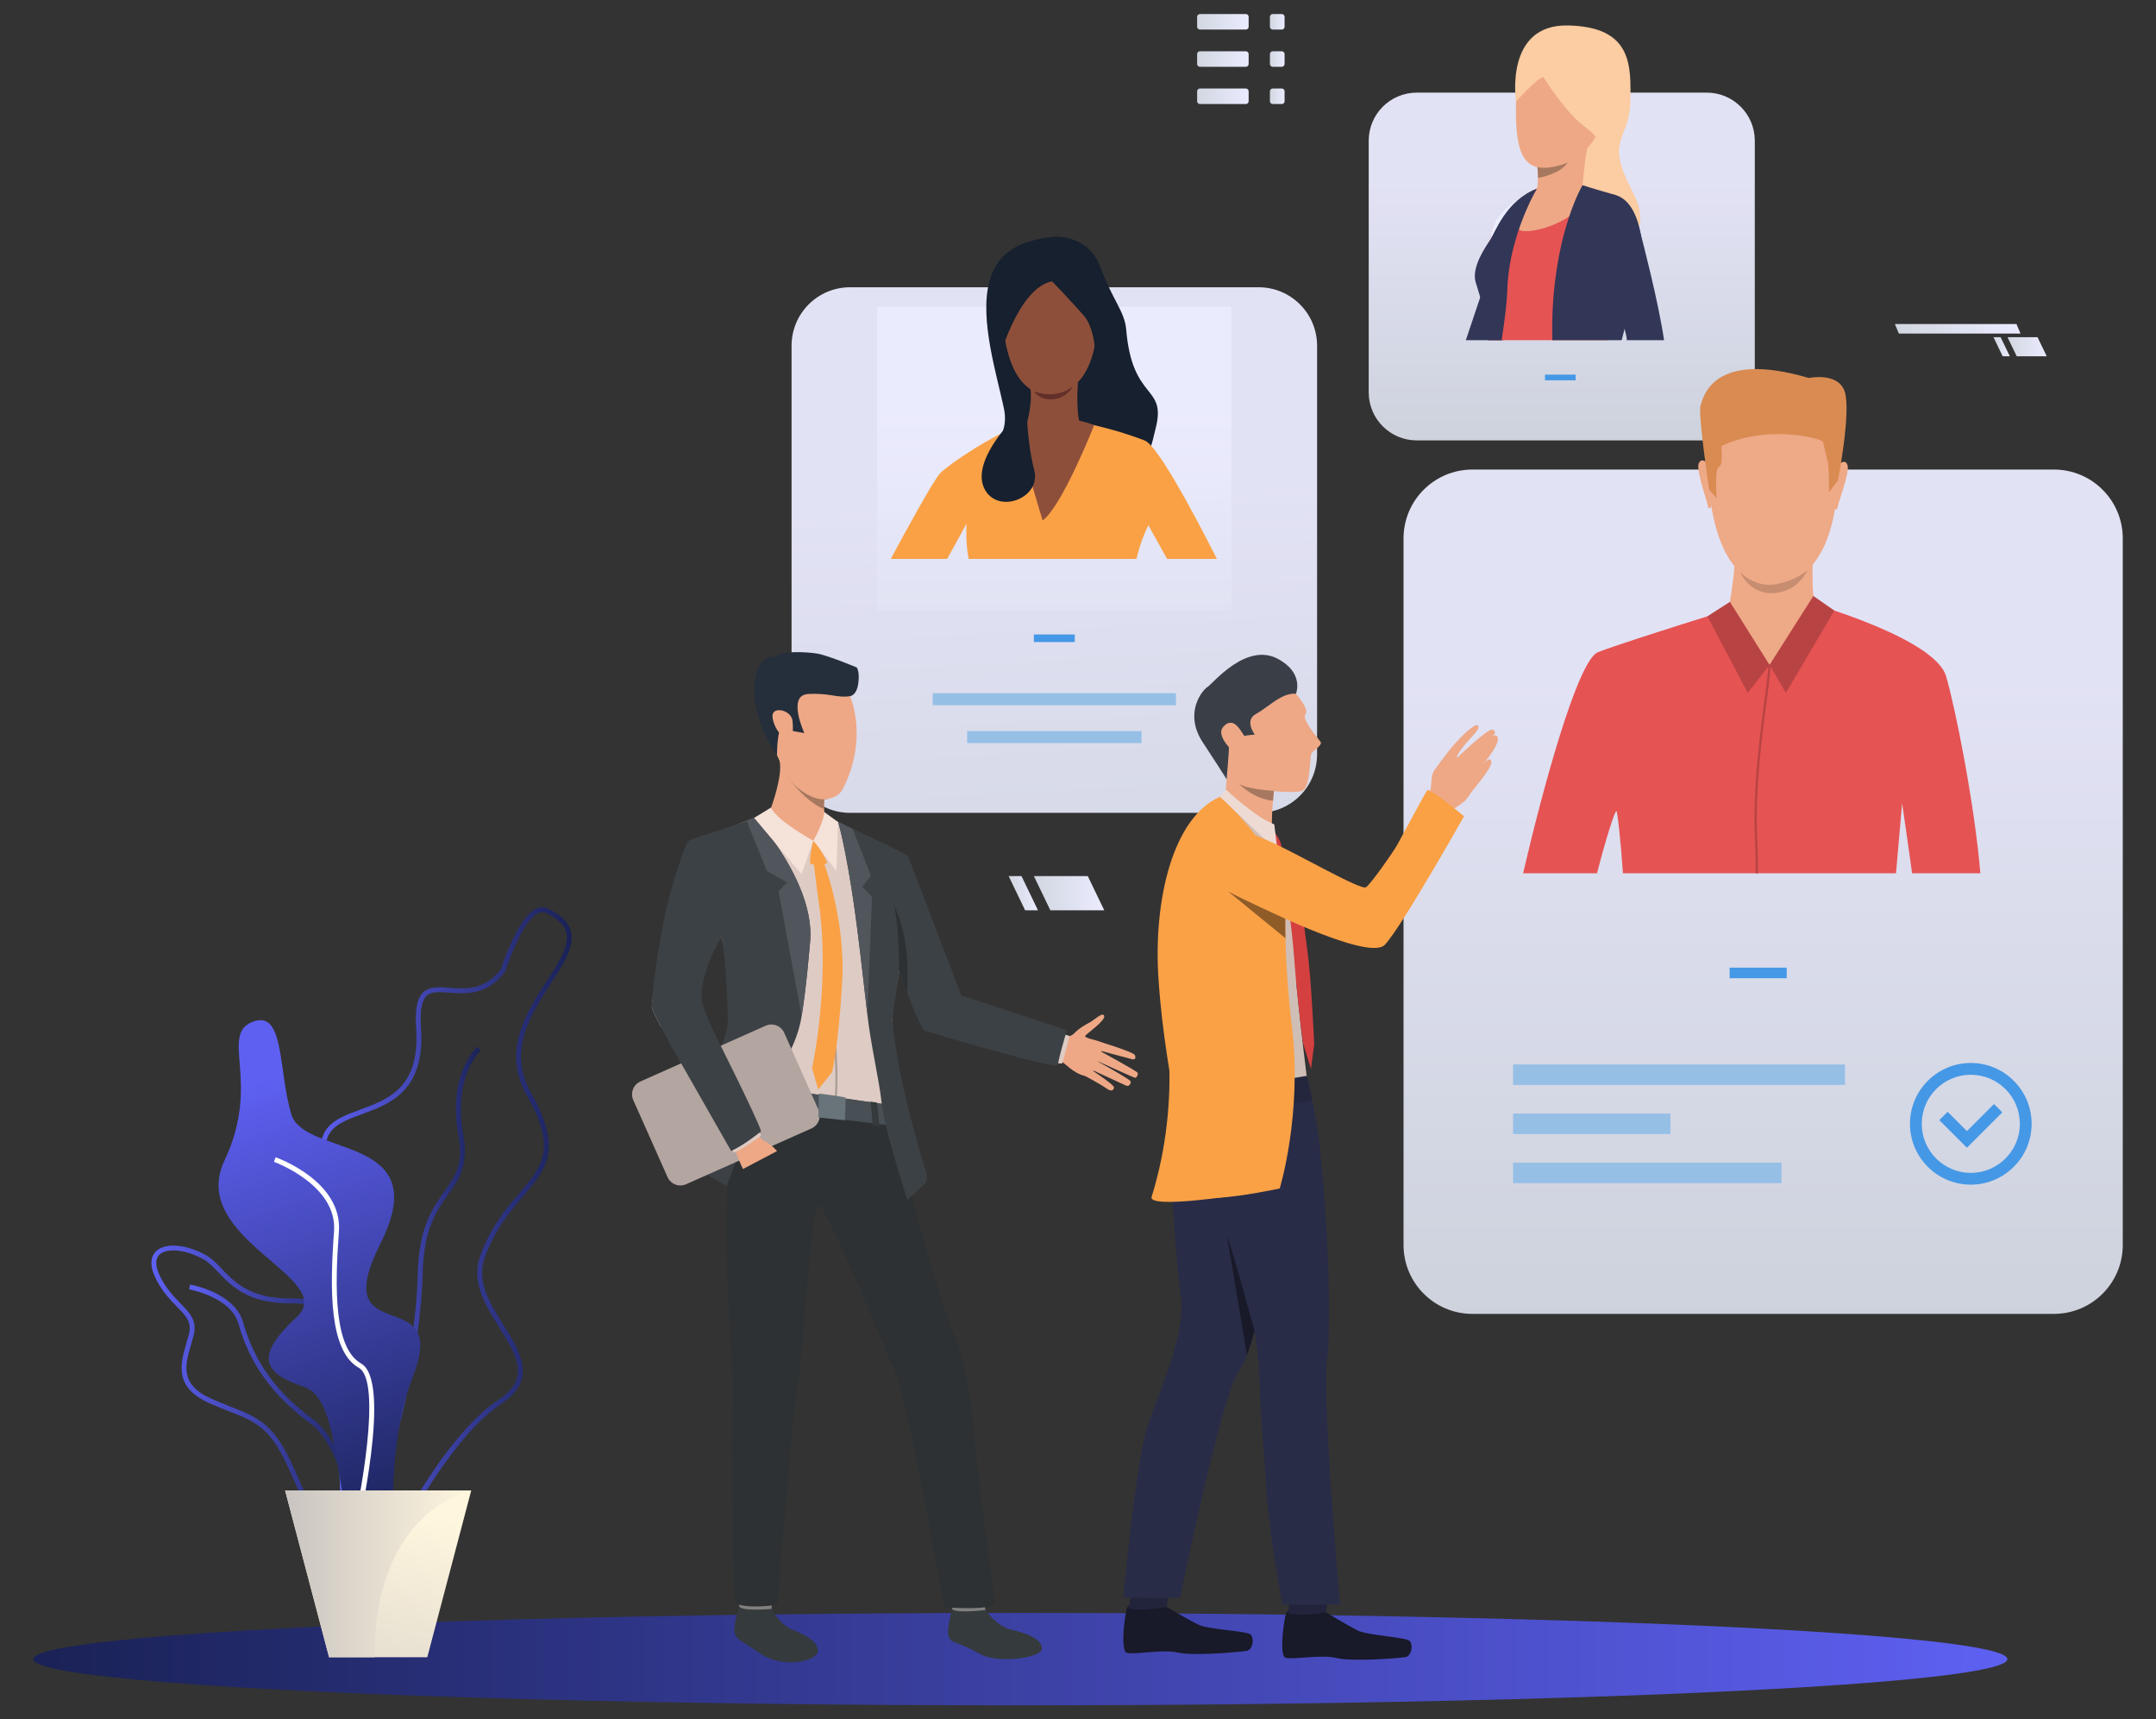 <?xml version="1.0" encoding="utf-8"?>
<!-- Generator: Adobe Illustrator 16.0.2, SVG Export Plug-In . SVG Version: 6.00 Build 0)  -->
<!DOCTYPE svg PUBLIC "-//W3C//DTD SVG 1.1//EN" "http://www.w3.org/Graphics/SVG/1.1/DTD/svg11.dtd">
<svg version="1.1" id="Слой_1" xmlns="http://www.w3.org/2000/svg" xmlns:xlink="http://www.w3.org/1999/xlink" x="0px" y="0px"
	 width="2508.25px" height="2000px" viewBox="0 0 2508.25 2000" enable-background="new 0 0 2508.25 2000" xml:space="preserve">
<rect x="0" y="0" width="2508.25" height="2000" fill="#333333" stroke="none"/>
<g>
	
		<linearGradient id="SVGID_1_" gradientUnits="userSpaceOnUse" x1="1261.849" y1="544.748" x2="1214.107" y2="1410.079" gradientTransform="matrix(1 0 0 -1 8.4 1976.04)">
		<stop  offset="0" style="stop-color:#D1D7E0"/>
		<stop  offset="1" style="stop-color:#EBEBFF"/>
	</linearGradient>
	<path opacity="0.95" fill="url(#SVGID_1_)" enable-background="new    " d="M1464.269,945.529H988.897
		c-37.557,0-68.003-30.446-68.003-68.002V402.155c0-37.556,30.446-68.002,68.003-68.002h475.371
		c37.557,0,68.004,30.447,68.004,68.002v475.372C1532.272,915.083,1501.824,945.529,1464.269,945.529z"/>
	<rect x="1085.055" y="806.34" fill="#96BFE6" width="283.056" height="13.982"/>
	<rect x="1125.146" y="850.399" fill="#96BFE6" width="202.873" height="13.983"/>
	
		<linearGradient id="SVGID_2_" gradientUnits="userSpaceOnUse" x1="2042.819" y1="303.505" x2="2042.819" y2="1194.375" gradientTransform="matrix(1 0 0 -1 8.4 1976.04)">
		<stop  offset="0" style="stop-color:#D1D7E0"/>
		<stop  offset="1" style="stop-color:#EBEBFF"/>
	</linearGradient>
	<path opacity="0.95" fill="url(#SVGID_2_)" enable-background="new    " d="M2389.476,1528.336h-676.517
		c-44.245,0-80.11-35.867-80.11-80.11V626.304c0-44.244,35.865-80.109,80.11-80.109h676.517c44.244,0,80.111,35.865,80.111,80.109
		v821.922C2469.586,1492.469,2433.72,1528.336,2389.476,1528.336z"/>
	<rect x="2012.235" y="1125.595" fill="#4598E6" width="66.363" height="12.292"/>
	<rect x="1760.281" y="1238.221" fill="#96BFE6" width="386.164" height="23.797"/>
	<rect x="1760.281" y="1352.469" fill="#96BFE6" width="312.271" height="23.797"/>
	<rect x="1760.281" y="1295.344" fill="#96BFE6" width="183.066" height="23.797"/>
	<path fill="#4598E6" d="M2292.791,1378.014c-39.022,0-70.771-31.748-70.771-70.771c0-39.023,31.748-70.771,70.771-70.771
		c39.021,0,70.771,31.746,70.771,70.771C2363.562,1346.266,2331.813,1378.014,2292.791,1378.014z M2292.791,1250.171
		c-31.473,0-57.073,25.603-57.073,57.072s25.602,57.073,57.073,57.073c31.47,0,57.072-25.604,57.072-57.073
		C2349.864,1275.772,2324.261,1250.171,2292.791,1250.171z"/>
	<polygon fill="#4598E6" points="2288.278,1335.098 2256.125,1302.943 2265.812,1293.26 2288.278,1315.728 2319.771,1284.232 
		2329.455,1293.916 	"/>
	
		<linearGradient id="SVGID_3_" gradientUnits="userSpaceOnUse" x1="30.264" y1="46.101" x2="2326.948" y2="46.101" gradientTransform="matrix(1 0 0 -1 8.4 1976.04)">
		<stop  offset="0.005" style="stop-color:#1A2257"/>
		<stop  offset="1" style="stop-color:#5E60F2"/>
	</linearGradient>
	<ellipse fill="url(#SVGID_3_)" cx="1187.006" cy="1929.939" rx="1148.342" ry="53.745"/>
	
		<linearGradient id="SVGID_4_" gradientUnits="userSpaceOnUse" x1="1218.183" y1="853.638" x2="1218.183" y2="1505.048" gradientTransform="matrix(1 0 0 -1 8.4 1976.04)">
		<stop  offset="0" style="stop-color:#D1D7E0"/>
		<stop  offset="1" style="stop-color:#EBEBFF"/>
	</linearGradient>
	
		<rect x="1020.537" y="357.012" opacity="0.95" fill="url(#SVGID_4_)" enable-background="new    " width="412.091" height="353.57"/>
	
		<linearGradient id="SVGID_5_" gradientUnits="userSpaceOnUse" x1="-1616.572" y1="480.606" x2="-1468.92" y2="480.606" gradientTransform="matrix(-1 0 0 -1 -1057.281 1976.04)">
		<stop  offset="0.005" style="stop-color:#1A2257"/>
		<stop  offset="1" style="stop-color:#5E60F2"/>
	</linearGradient>
	<path fill="url(#SVGID_5_)" d="M414.903,1773.258c34.31-24.127,74.462-192.273,76.857-292.427
		c1.227-51.304,16.393-72.678,29.771-91.534c12.788-18.023,23.833-33.592,17.399-69.336c-12.295-68.31,20.032-97.798,20.36-98.086
		l-3.741-4.266c-1.44,1.26-35.106,31.672-22.203,103.356c6.012,33.398-3.897,47.365-16.443,65.049
		c-13.164,18.554-29.549,41.645-30.816,94.68c-2.57,107.482-43.622,266.244-74.448,287.923L414.903,1773.258z"/>
	
		<linearGradient id="SVGID_6_" gradientUnits="userSpaceOnUse" x1="-1501.851" y1="358.724" x2="-1233.419" y2="358.724" gradientTransform="matrix(-1 0 0 -1 -1057.281 1976.04)">
		<stop  offset="0.005" style="stop-color:#1A2257"/>
		<stop  offset="1" style="stop-color:#5E60F2"/>
	</linearGradient>
	<path fill="url(#SVGID_6_)" d="M342.988,1724.215c-3.24-7.342-6.589-14.935-10.384-22.942
		c-19.599-41.371-36.961-48.186-65.725-59.474c-7.029-2.76-14.996-5.886-23.74-9.813c-41.204-18.519-33.227-45.808-26.187-69.883
		c0.982-3.367,1.966-6.725,2.815-10.049c3.624-14.16-3.339-21.264-13.877-32.017c-7.833-7.994-17.581-17.938-25.096-33.65
		c-8.226-17.191-4.032-26.409,0.932-31.115c10.454-9.907,34.557-8.081,57.313,4.343c7.069,3.859,12.89,9.952,19.05,16.404
		c14.508,15.188,32.56,34.094,78.222,34.309c26.036,0.123,40.297,3.716,47.684,12.017c8.383,9.417,6.803,23.52,4.613,43.034
		c-0.756,6.75-1.612,14.402-2.133,22.667c-3.106,49.315,26.006,84.895,26.294,85.239c17.394,20.712,38.822,63.682,29.572,90.129
		c-3.876,11.088-12.547,18.064-25.771,20.738c-5.269,1.063-10.081,1.572-14.507,1.572
		C370.128,1785.723,358.439,1759.236,342.988,1724.215z M236.32,1464.592c-20.319-11.093-42.11-13.331-50.688-5.202
		c-6.519,6.176-3.443,16.761,0.283,24.549c7.106,14.86,16.098,24.033,24.028,32.127c11.028,11.254,19.737,20.14,15.321,37.396
		c-0.867,3.384-1.865,6.804-2.868,10.233c-7.01,23.976-13.63,46.621,23.067,63.112c8.619,3.873,16.518,6.975,23.487,9.709
		c29.034,11.396,48.218,18.923,68.779,62.326c3.826,8.077,7.191,15.704,10.445,23.081c17.75,40.229,28.463,64.512,67.268,56.664
		c11.124-2.247,18.37-7.981,21.54-17.048c8.149-23.309-11.352-64.114-28.566-84.614c-1.262-1.51-30.86-37.595-27.606-89.237
		c0.528-8.403,1.394-16.127,2.157-22.941c2.023-18.058,3.485-31.104-3.214-38.631c-6.125-6.882-19.532-10.003-43.471-10.115
		c-48.073-0.225-67.051-20.097-82.3-36.063C247.885,1473.548,242.616,1468.029,236.32,1464.592L236.32,1464.592z"/>
	
		<linearGradient id="SVGID_7_" gradientUnits="userSpaceOnUse" x1="-1478.906" y1="319.69" x2="-1277.429" y2="319.69" gradientTransform="matrix(-1 0 0 -1 -1057.281 1976.04)">
		<stop  offset="0.005" style="stop-color:#1A2257"/>
		<stop  offset="1" style="stop-color:#5E60F2"/>
	</linearGradient>
	<path fill="url(#SVGID_7_)" d="M415.96,1818.479l5.665-0.298c-0.278-5.322-7.428-130.809-57.812-167.534
		c-55.276-40.291-72.704-83.591-81.004-112.654c-9.781-34.247-59.56-43.399-61.674-43.771l-0.987,5.586
		c0.483,0.088,48.402,8.918,57.205,39.745c8.53,29.869,26.427,74.358,83.117,115.681
		C408.694,1690.384,415.892,1817.203,415.96,1818.479z"/>
	
		<linearGradient id="SVGID_8_" gradientUnits="userSpaceOnUse" x1="-1722.448" y1="524.356" x2="-1419.897" y2="524.356" gradientTransform="matrix(-1 0 0 -1 -1057.281 1976.04)">
		<stop  offset="0.005" style="stop-color:#1A2257"/>
		<stop  offset="1" style="stop-color:#5E60F2"/>
	</linearGradient>
	<path fill="url(#SVGID_8_)" d="M406.368,1846.702c-11.855-5.904-11.426-29.645-10.774-65.575
		c0.821-45.403,1.946-107.586-21.821-164.782c-25.248-60.759-2.729-78.518,19.047-95.69c24.394-19.233,47.431-37.4,3.215-119.404
		c-20.308-37.66-26.755-63.136-20.291-80.169c6.391-16.834,24.316-23.395,43.296-30.342c32.762-11.99,69.892-25.579,65.095-94.915
		c-1.471-21.255,1.028-34.326,7.863-41.136c7.431-7.396,18.373-6.596,31.042-5.668c19.146,1.399,40.832,2.986,59.724-21.661
		c1.964-6.158,20.026-61.135,41.631-70.546c4.538-1.978,8.984-1.951,13.218,0.071l0,0c14.915,7.136,23.571,15.595,26.461,25.867
		c5.029,17.864-8.058,38.015-23.211,61.348c-23.813,36.666-50.805,78.226-22.81,127.681c37.013,65.39,17.462,88.273-9.595,119.945
		c-15.502,18.146-33.07,38.711-44.814,72.257c-9.447,26.978,6.667,52.699,22.25,77.575c19.548,31.207,39.761,63.474-2.797,91.472
		c-70.363,46.294-139.854,197.405-140.548,198.927l-0.286,0.628l-0.545,0.427c-12.962,10.16-22.399,15.01-29.505,15.01
		C410.061,1848.019,408.125,1847.575,406.368,1846.702z M579.977,1628.288c37.922-24.948,20.861-52.184,1.105-83.717
		c-15.535-24.803-33.146-52.912-22.798-82.468c12.098-34.546,30.032-55.542,45.856-74.063
		c26.511-31.033,44.025-51.534,8.971-113.465c-29.689-52.452-0.479-97.43,22.989-133.567c14.402-22.175,26.84-41.326,22.508-56.719
		c-2.422-8.607-10.091-15.897-23.446-22.284l0,0c-2.719-1.301-5.5-1.298-8.503,0.01c-20.045,8.731-38.45,66.931-38.635,67.518
		l-0.146,0.472l-0.298,0.394c-20.821,27.515-45.29,25.725-64.955,24.283c-11.751-0.86-21.029-1.541-26.623,4.028
		c-5.508,5.485-7.538,17.498-6.208,36.725c5.091,73.589-35.884,88.586-68.807,100.634c-18.495,6.771-34.472,12.618-39.938,27.025
		c-5.836,15.382,0.512,39.361,19.979,75.466c46.479,86.197,20.464,106.714-4.693,126.554c-21.045,16.595-40.921,32.27-17.321,89.058
		c24.224,58.289,23.085,121.157,22.255,167.061c-0.568,31.337-1.017,56.089,7.631,60.394c5.061,2.521,14.74-1.736,28.777-12.654
		C443.301,1816.739,509.854,1674.421,579.977,1628.288z"/>
	
		<linearGradient id="SVGID_9_" gradientUnits="userSpaceOnUse" x1="476.624" y1="194.098" x2="300.47" y2="722.563" gradientTransform="matrix(1 0 0 -1 8.4 1976.04)">
		<stop  offset="0.005" style="stop-color:#1A2257"/>
		<stop  offset="1" style="stop-color:#5E60F2"/>
	</linearGradient>
	<path fill="url(#SVGID_9_)" d="M295.305,1188.062c35.812-12.276,28.371,56.743,43.502,107.813
		c15.132,51.068,168.338,22.277,104.029,150.159c-64.309,127.881,81.332,42.768,37.828,154.36
		c-43.504,111.596-3.782,230.947-51.068,200.589c-47.285-30.358-26.565-170.888-75.742-187.586
		c-49.178-16.696-57.202-36.172-8.512-81.565c48.69-45.396-127.586-90.461-84.083-182.124
		C304.762,1258.046,253.93,1202.249,295.305,1188.062z"/>
	<path fill="#FFFFFF" d="M413.112,1793.652c4.504-19.104,42.965-187.225,7.077-207.546c-31.628-17.911-30.85-87.577-25.914-153.363
		c4.367-58.234-70.423-85.453-73.608-86.582l-1.898,5.348c0.74,0.262,73.892,26.907,69.849,80.811
		c-5.066,67.561-5.609,139.252,28.778,158.725c27.247,15.43,2.161,150.548-9.805,201.308L413.112,1793.652z"/>
	
		<linearGradient id="SVGID_10_" gradientUnits="userSpaceOnUse" x1="340.334" y1="-151.034" x2="428.412" y2="228.653" gradientTransform="matrix(1 0 0 -1 8.4 1976.04)">
		<stop  offset="0" style="stop-color:#C9C4C1"/>
		<stop  offset="1" style="stop-color:#FFF6DE"/>
	</linearGradient>
	<polygon fill="url(#SVGID_10_)" points="548.226,1733.787 497.097,1927.766 382.836,1927.766 331.706,1733.787 	"/>
	
		<linearGradient id="SVGID_11_" gradientUnits="userSpaceOnUse" x1="303.774" y1="145.264" x2="520.292" y2="145.264" gradientTransform="matrix(1 0 0 -1 27.934 1976.04)">
		<stop  offset="0" style="stop-color:#C9C4C1"/>
		<stop  offset="1" style="stop-color:#FFF6DE"/>
	</linearGradient>
	<path fill="url(#SVGID_11_)" d="M548.226,1733.787c0,0-112.558,21.135-112.558,193.979h-52.832l-51.129-193.979H548.226z"/>
	
		<linearGradient id="SVGID_12_" gradientUnits="userSpaceOnUse" x1="1808.516" y1="1404.352" x2="1808.516" y2="1771.3" gradientTransform="matrix(1 0 0 -1 8.4 1976.04)">
		<stop  offset="0" style="stop-color:#D1D7E0"/>
		<stop  offset="1" style="stop-color:#EBEBFF"/>
	</linearGradient>
	<path opacity="0.95" fill="url(#SVGID_12_)" enable-background="new    " d="M1985.599,512.292h-337.365
		c-30.877,0-55.906-25.03-55.906-55.907V163.655c0-30.876,25.029-55.906,55.906-55.906h337.365c30.877,0,55.905,25.03,55.905,55.906
		v292.729C2041.504,487.262,2016.476,512.292,1985.599,512.292z"/>
	<rect x="1797.397" y="435.78" fill="#4598E6" width="35.625" height="6.598"/>
	<rect x="1202.791" y="738.026" fill="#4598E6" width="47.584" height="8.813"/>
	<path fill="#E65353" d="M2303.905,1015.832h-79.381c-5.223-38.006-11.641-81.394-11.641-81.394s-3.211,35.805-7.111,81.394
		h-317.646c-2.895-40.994-6.387-71.671-7.645-72.301c-1.826-0.912-13.152,35.459-22.56,72.301h-85.985
		c22.116-95.269,63.364-248.112,87.213-257.269c33.947-13.057,172.383-55.719,172.383-55.719h79.002
		c0,0,140.385,40.051,153.44,83.597C2274.362,821.143,2297.265,935.572,2303.905,1015.832z"/>
	<path fill="#EEA987" d="M2074.666,446.557c0,0,73.769,11.621,62.535,127.038c-11.229,115.417-76.338,105.957-80.69,105.842
		c-4.351-0.118-65.357,2.104-70.115-138.813C1986.396,540.622,1984.319,436.419,2074.666,446.557z"/>
	<path fill="#EEA987" d="M2109.101,645.44c0,0-2.021,47.472,2.57,57.749c4.594,10.276-60.873,43.286-100.804,6.501
		c0,0,9.644-51.593,6.964-69.876C2015.147,621.527,2109.101,645.44,2109.101,645.44z"/>
	<path fill="#EEA987" d="M2138.343,540.993c0,0,8.08-8.628,11.041,0.105c2.963,8.735-12.531,47.766-11.521,49.517
		c0,0-1.475,3.387-3.412,1.521C2132.513,590.273,2138.343,540.993,2138.343,540.993z"/>
	<path fill="#EEA987" d="M1987.229,539.534c0,0-7.91-8.784-11.041-0.107c-3.131,8.676,11.605,47.997,10.561,49.729
		c0,0,1.408,3.416,3.386,1.589C1992.106,588.917,1987.229,539.534,1987.229,539.534z"/>
	<path fill="#D98B52" d="M2138.31,558.696l-10.563,14.119c0,0,0.302-30.953-1.395-35.808c-1.696-4.854-4.287-19.681-5.703-23.176
		c-1.418-3.497-63.348-20.851-118.051,5.067c0,0,2.404,22.257-2.838,24.237c-5.244,1.981-2.672,36.251-2.672,36.251l-8.685-9.798
		c0,0-13.291-88.796-10.01-98.051s13.742-64.898,125.972-31.867c0,0,34.985-7.411,42.008,16.745
		C2153.397,480.572,2138.31,558.696,2138.31,558.696z"/>
	<path fill="#EEA987" d="M2111.67,703.188c0,0,16.646,3.551-53.004,70.297c0,0-49.397-54.646-47.799-63.797
		C2012.468,700.539,2111.67,703.188,2111.67,703.188z"/>
	<polygon fill="#B84343" points="2058.666,773.485 2077.675,805.988 2134.056,710.256 2109.64,693.226 	"/>
	<polygon fill="#B84343" points="2058.666,773.485 2012.541,700.092 1986.394,716.897 2033.276,805.988 	"/>
	<path fill="#B84343" d="M2044.369,976.819c0.566,10.822,0.818,24.101,0.853,39.013h-2.613c-0.03-14.85-0.28-28.095-0.85-38.887
		c-4.277-81.425,15.448-180.5,15.573-203.72l2.55,0.504C2059.754,796.949,2040.09,895.741,2044.369,976.819z"/>
	<path fill="#C78D71" d="M2024.699,665.85c0,0,17.521,18.531,42.279,13.591c24.758-4.942,35.748-16.276,35.748-16.276
		s-9.773,24.508-38.395,26.751C2035.714,692.157,2024.699,665.85,2024.699,665.85z"/>
	<path fill="#EEA886" d="M1169.965,400.929c-0.056,0-0.111-0.007-0.168-0.02c-1.666-0.404-4.302-8.384-4.813-9.979
		c-0.121-0.438-0.381-1.24-0.739-2.352c-2.065-6.388-6.904-21.345-5.019-27.076c0.594-1.809,1.521-2.855,2.757-3.112
		c2.648-0.546,5.676,2.814,5.804,2.958l0.063,0.071l0.011,0.098c0.688,6.292,4.044,37.754,2.597,39.199
		C1170.316,400.856,1170.146,400.929,1169.965,400.929z M1162.592,358.938c-0.163,0-0.326,0.015-0.486,0.048
		c-1.006,0.209-1.78,1.12-2.302,2.707c-1.824,5.542,3.146,20.913,5.02,26.698c0.361,1.118,0.622,1.927,0.744,2.365
		c1.226,3.82,3.396,9.324,4.373,9.562c0.024,0.006,0.044,0.011,0.088-0.033c0.921-1.248-1.198-24.296-2.761-38.602
		C1166.86,361.248,1164.603,358.938,1162.592,358.938z"/>
	<path fill="#16202E" d="M1224.803,275.495c0,0,40.605-4.256,55.234,34.958c14.631,39.215,28.408,52.052,30.134,72.652
		c6.977,83.322,45.887,64.476,34.94,112.505c-10.942,48.029-18.52,55.296-18.52,55.296l-93.026-18.239l-94.235,0.304
		c0,0,36.868-18.412,28.66-57.626c-8.207-39.214-28.66-103.486-17.107-147.261C1162.434,284.311,1200.534,278.839,1224.803,275.495z
		"/>
	<path fill="#EEA886" d="M1274.394,400.929c-0.18,0-0.35-0.073-0.492-0.212c-1.446-1.445,1.91-32.907,2.599-39.199l0.01-0.098
		l0.063-0.071c0.127-0.144,3.154-3.512,5.804-2.958c1.233,0.256,2.162,1.303,2.758,3.112c1.885,5.731-2.953,20.689-5.021,27.077
		c-0.358,1.11-0.616,1.913-0.735,2.338c-0.515,1.608-3.15,9.588-4.816,9.992C1274.505,400.922,1274.449,400.929,1274.394,400.929z
		 M1277.091,361.684c-1.562,14.306-3.681,37.354-2.755,38.608c0.037,0.038,0.06,0.033,0.082,0.026
		c0.979-0.238,3.148-5.742,4.377-9.574c0.117-0.426,0.38-1.235,0.74-2.353c1.871-5.785,6.844-21.156,5.021-26.698
		c-0.521-1.587-1.297-2.498-2.302-2.707C1280.14,358.551,1277.531,361.212,1277.091,361.684z"/>
	<path fill="#FAA146" d="M1415.729,650.133h-57.967c-12.021-21.906-21.785-39.041-21.785-39.041s-7.813,14.256-13.873,39.041
		h-195.141c-2.98-15.463-3.161-30.283-2.537-40.833c0,0-10.431,18.846-22.53,40.833h-65.558
		c17.396-32.578,49.992-91.893,57.402-99.625c9.302-9.746,63.223-47.014,101.719-59.175c38.517-12.161,60.403-0.422,60.403-0.422
		s39.543,7.127,76.104,21.624C1346.347,518.232,1386.052,591.563,1415.729,650.133z"/>
	<path fill="#8E4F3A" d="M1230.156,298.431c0,0,53.779,7.76,45.906,87.149c-7.873,79.389-55.336,73.087-58.507,73.021
		c-3.17-0.066-47.616,1.651-51.46-95.221C1166.097,363.38,1164.304,291.743,1230.156,298.431z"/>
	<path fill="#8E4F3A" d="M1254.052,444.519c0,0-3.329,41.296,4.625,53.667c7.953,12.372-6.804,29.163-37.205,23.419
		c-30.402-5.744-28.635-22.978-28.635-22.978s8.513-25.484,6.022-45.882C1196.371,432.346,1254.052,444.519,1254.052,444.519z"/>
	<path fill="#16202E" d="M1224.007,327.202c0,0,25.128,26.417,36.799,39.792c11.672,13.375,13.014,39.214,13.014,39.214
		s19.66-24.015,11.439-51.982c-8.224-27.966-27.679-82.38-76.923-65.661c-49.246,16.719-51.069,90.285-45.293,126.762
		C1163.043,415.328,1185.148,334.802,1224.007,327.202z"/>
	<path fill="#8E4F3A" d="M1272.933,494.541c0,0-37.294,94.46-59.963,110.875c0,0-29.775-96.341-27.694-110.446
		C1185.275,494.971,1230.191,477.37,1272.933,494.541z"/>
	<path fill="#16202E" d="M1194.119,471.697c0,0-66.485,59.153-49.229,96.059c14.726,31.499,66.94,12.181,58.327-20.822
		C1194.604,513.933,1194.119,471.697,1194.119,471.697z"/>
	<path fill="#633029" d="M1202.813,455.003c0,0,22.913,10.829,45.216-5.168c0,0-6.192,12.792-22.606,14.612
		C1209.008,466.267,1202.813,455.003,1202.813,455.003z"/>
	<path fill="#323657" d="M1792.91,236.49c0,0-22.049,82.983-26.649,101.682c-1.367,5.631-5.791,15.367-11.4,26.471
		c-0.041,0.08-0.08,0.159-0.139,0.258c-1.211,2.438-1.785,4.659-2.064,6.742c-0.891,6.919,1.769,12.373-2.834,20.582l-0.832,3.45
		h-43.645c5.096-15.128,11.561-34.382,16.735-49.889c4.343-13.087,7.771-23.497,8.687-26.511
		c2.694-9.001,12.59-38.151,20.998-57.503c2.936-6.741,14.235-13.404,24.25-18.223C1784.979,239.286,1792.91,236.49,1792.91,236.49z
		"/>
	<path fill="#FCCCA2" d="M1763.714,117.954c0,0-13.914-90.002,60.627-88.342c74.543,1.661,73.547,46.165,72.217,90.335
		c-1.328,44.171-29.89,40.849,2.326,102.29c32.215,61.44-27.896,61.44-27.896,61.44l-46.646-64.098L1763.714,117.954z"/>
	<path fill="#EEA886" d="M1816.187,38.248c0,0-50.479,7.971-52.473,79.706c-1.994,71.736,13.614,87.013,57.786,72.068
		c44.173-14.945,58.119-90.002,59.115-101.626C1881.614,76.773,1884.271,29.612,1816.187,38.248z"/>
	<path fill="#E55353" d="M1904.845,287.768c0.178,24.686-28.197,83.736-32.578,101.979c-0.517,2.122-1.07,4.084-1.627,5.929
		h-137.771c-0.715-8.507-1.389-15.783-1.725-19.888c-1.092-13.484-14.752-42.532-14.299-56.057
		c0.477-13.78,7.238-25.678,16.697-40.391c2.934-4.56,6.026-9.2,9.102-13.721c10.033-14.714,20.047-28.078,24.963-32.679
		c3.67-3.41,7.08-6.027,10.056-8.011c0.02-0.02,0.02-0.02,0.02-0.02c6.188-4.124,10.351-5.453,10.351-5.453l43.387-6.94
		c0,0,27.045,9.796,42.61,13.423C1874.03,225.94,1904.388,230.383,1904.845,287.768z"/>
	<path fill="#E55353" d="M1777.69,224.909l-25.148,39.636l-23.213,36.58c0.056-0.197,1.603-5.735,4.224-21.776
		c0.498-3.044,1.032-6.469,1.606-10.304c0.168-1.134,0.416-2.261,0.729-3.374c0,0,0,0,0-0.004
		c9.936-22.902,40.649-40.172,41.772-40.745C1777.679,224.913,1777.69,224.909,1777.69,224.909z"/>
	<path fill="#EEA886" d="M1849.899,157.71c-4.375,8.264-8.996,59.556-8.996,59.556s-61.744,23.337-55.424,10.137
		c2.865-5.991,3.709-13.766,3.766-20.466c0.058-5.284-0.379-9.901-0.684-12.461c-0.162-1.349-0.285-2.126-0.285-2.126
		S1854.274,149.444,1849.899,157.71z"/>
	<path fill="#FCCCA2" d="M1795.597,89.725c0,0,25.904,42.179,49.483,58.784c23.58,16.605,11.623,29.891,11.623,29.891
		s61.525-129.524,3.031-138.491c-58.494-8.968-94.36-9.631-96.021,78.046C1763.714,117.954,1790.283,89.061,1795.597,89.725z"/>
	<path fill="#A77860" d="M1823.765,189.194c-9.478,13.979-34.517,17.744-34.517,17.744s0,0-0.004,0
		c0.058-5.284-0.379-9.901-0.684-12.461C1804.647,197.577,1823.765,189.194,1823.765,189.194z"/>
	<path fill="#EBEEFF" d="M1735.994,265.399h-0.004c0,0-1.34,2.777-2.438,13.951l9.094-13.725c0,0,16.242-23.287,21.807-29.342
		c5.565-6.055,13.209-11.359,13.209-11.359S1745.705,240.277,1735.994,265.399z"/>
	<path fill="#E55353" d="M1858.858,300.126c0,0,39.629-15.542,51.354-16.448c0,0-7.974-63.637-46.898-56.892
		C1824.39,233.531,1858.858,300.126,1858.858,300.126z"/>
	<path fill="#EEA886" d="M1788.03,219.454c0,0-29.092,44.736-19.244,48.644c9.849,3.908,63.158-5.215,85.824-47.708
		C1854.61,220.391,1820.72,203.014,1788.03,219.454z"/>
	<path fill="#323657" d="M1910.218,283.683c-2.021,35.077-11.978,68.349-20.187,98.886c-1.188,4.423-2.34,8.804-3.41,13.106h-80.684
		c-0.197-12.096-0.16-22.763,0.219-31.666c4.064-97.358,34.918-148.556,34.918-148.556s9.854,3.311,38.211,11.341
		c19.433,5.493,26.769,30.219,29.443,45.21c0,0,0.021,0.06,0.041,0.178C1909.959,278.944,1910.218,283.683,1910.218,283.683z"/>
	<path fill="#323657" d="M1788.013,219.478c-0.316,0.555-5.631,9.478-11.996,24.071c-9.558,21.912-21.494,56.611-22.506,94.842
		c-0.316,12.273-2.756,32.162-6.463,57.284h-16.103c-1.627-21.019-5.473-37.813-8.863-49.889c-2.201-7.833-4.223-13.683-5.313-17.39
		c-5.135-17.469,11.283-40.729,16.774-49.057C1739.056,271.032,1752.222,232.803,1788.013,219.478z"/>
	<path fill="#323657" d="M1935.914,395.675h-43.325c0-2.815-0.972-7.417-2.558-13.106c-7.871-27.979-31.17-82.448-31.17-82.448
		s-34.859-56.967-1.826-71.482c33.035-14.515,47.252,26.055,51.693,43.366c0,0,0.021,0.06,0.041,0.178
		C1909.86,276.326,1929.53,351.318,1935.914,395.675z"/>
	<path fill="#EEA886" d="M1229.313,1207.918c0,0,15.139-0.211,20.53-6.046c5.391-5.833,14.911-11.062,17.964-12.546
		c4.084-1.988,15.379-12.974,16.797-7.609c1.418,5.362-17.986,18.968-21.682,22.642c-3.693,3.671,16.121,5.272,19.028,8.837
		c2.904,3.563-7.204,41.058-20.407,38.15c-13.204-2.902-24.018-16.218-26.514-16.188c-2.497,0.029-9.751-1.668-9.751-1.668
		L1229.313,1207.918z"/>
	<path fill="#EEA886" d="M1279.144,1211.664c0,0,39.41,12.036,41.035,15.448c1.623,3.41,0.522,5.905-3.232,4.962
		c-3.754-0.942-38.58-10.32-38.58-10.32s43.072,23.548,45.013,25.904c1.133,1.379-0.756,6.303-2.843,6.019
		c-2.086-0.285-46.426-20.624-46.426-20.624s40.166,22.075,41.168,24.699c0.875,2.295-1.815,6.524-4.934,5.14
		c-3.118-1.386-41.826-19.284-41.826-19.284s27.988,18.329,27.555,21.346c-0.268,1.845-1.733,6.151-8.78,1.142
		c-7.048-5.013-25.113-14.638-25.113-14.638L1279.144,1211.664z"/>
	<path fill="#353A3D" d="M1146.408,1872.76c0,0,12.645,18.915,30.379,23.002c17.733,4.087,35.202,10.585,35.336,21.777
		c0.134,11.189-51.274,17.867-71.568,6.584c-30.288-16.839-33.369-11.765-36.729-20.181c-3.355-8.416,4.034-30.926,3.816-33.603
		C1107.373,1867.033,1146.408,1872.76,1146.408,1872.76z"/>
	<path fill="#81807E" d="M1144.445,1863.43c0,0,2.308,9.138,1.964,9.33c-0.343,0.193-39.964,4.913-38.766-2.419
		c0.972-5.945,2.357-12.408,2.357-12.408L1144.445,1863.43z"/>
	<path fill="#353A3D" d="M897.609,1871.505c0,0,9.019,18.095,24.427,24.257c16.471,6.589,29.68,14.16,29.378,25.064
		c-0.3,10.905-40.264,21.955-69.337,1.026c-18.369-13.224-24.189-13.287-27.138-21.613c-2.946-8.326,5.117-29.965,5.008-32.579
		C859.812,1864.428,897.609,1871.505,897.609,1871.505z"/>
	<path fill="#81807E" d="M898.06,1862.109c0,0-0.108,9.221-0.45,9.396s-38.636,3.331-37.662-3.845
		c0.772-5.699,3.716-12.584,3.716-12.584L898.06,1862.109z"/>
	<path fill="#2D3133" d="M1038.466,1309.38c0,0,50.296,192.688,69.445,237.231c17.743,41.272,23.599,98.991,26.041,127.981
		c3.073,36.463,21.362,178.456,23.514,189.116c2.151,10.663-59.167,5.897-59.167,5.897s-42.279-245.509-59.833-281.336
		c-11.713-23.908-79.682-195.366-87.458-185.493c-7.777,9.872-17.421,181.668-23.182,210.187
		c-5.76,28.518-23.441,253.85-23.441,253.85s-39.534,5.834-50.094-3.104c0,0-4.808-192.405-1.138-245.871
		c1.398-20.375-23.874-244.31,8.532-334.461C878.813,1235.734,1038.466,1309.38,1038.466,1309.38z"/>
	<path fill="#DECBC4" d="M758.317,1171.202c0,2.205,4.16,11.019,10.804,23.698c9.714-19.43,17.345-35.385,19.841-41.252
		c8.185-19.334,50.366-63.649,50.366-63.649s0,0.03,0.02,0.093c0,0.02,0.006,0.038,0.012,0.057c0.007,0.013,0.015,0.029,0.015,0.049
		c0.018,0.062,0.035,0.124,0.049,0.185c0.029,0.105,0.061,0.229,0.104,0.376c0.025,0.074,0.045,0.155,0.063,0.235
		c0.019,0.061,0.037,0.116,0.049,0.179c2.299,8.556,16.401,62.04,16.919,88.383c0.572,28.679,8.056,81.736,8.056,81.736l0.03,0.007
		l8.808,1.233l19.488,2.749l2.337,0.326l5.67,0.795l51.68,7.271l18.329,2.576l2.479,0.353l10.478,1.473l28.932,4.068l7.378,1.034
		l0.067,0.013l5.522,0.777l7.643,1.071c0,0,0,0,0.007-0.006c0.209-0.283,7.434-10.17,6.316-32.129
		c-0.709-14.177-2.416-40.814-1.707-65.523c0-0.129,0.012-0.259,0.012-0.382c0-0.313,0.02-0.622,0.025-0.938
		c0.013-0.111,0.013-0.209,0.018-0.313v-0.057c0.449-13.577,1.646-26.446,4.18-36.223c1.708-6.618,2.848-13.171,3.594-19.309
		c0.037-0.303,0.073-0.599,0.109-0.893c0.132-1.144,0.254-2.271,0.358-3.379c1.646-17.142,0.351-30.188,0.271-30.953l0.031,0.063
		c0.522,1.14,4.297,14.965,9.238,32.031c8.357,28.85,20.057,66.971,25.042,68.8c7.248,2.669,124.665,37.443,150.021,41.007
		c2.934,0.412,4.635,0.405,4.795-0.111c0.116-0.37,0.233-0.752,0.352-1.146c3.082-10.157,7.316-27.42,7.994-30.207
		c0.067-0.251,0.099-0.388,0.099-0.388l-4.543-1.362l-127.759-38.286l-58.403-168.419c-1.222-0.975-15.563-7.921-26.041-12.9
		c-10.681-5.084-23.563-12.555-35.224-18.946c-5.948-3.254-11.575-6.226-16.438-8.455l-0.746-0.338l-0.006-0.006
		c-8.043-3.681-13.388-6.114-13.388-6.114s-0.007,0-0.023,0c-0.191-0.018-1.455-0.143-3.494-0.333
		c-11.218-1.065-46.078-4.333-57.757-5.019c-0.963-0.061-1.771-0.098-2.393-0.109c-0.537-0.02-0.931-0.024-1.178-0.006
		c-1.479,0.086-8.659,2.594-18.108,6.188h-0.006c-0.356,0.137-0.715,0.271-1.079,0.413c-0.441,0.167-0.887,0.333-1.336,0.505
		c-0.82,0.314-1.651,0.635-2.497,0.962c-1.688,0.659-3.427,1.337-5.188,2.033c-0.604,0.241-1.221,0.481-1.842,0.729
		c-18.898,7.501-40.55,16.77-45.696,20.469c-3.396,2.434-13.984,22.391-26.262,47.068c-15.811,50.646-35.847,128.167-36.469,147.285
		C758.323,1170.641,758.317,1170.931,758.317,1171.202z"/>
	<path fill="#495055" d="M1033.452,1285.03c0,0,3.89,4.651,5.014,24.35c0,0-159.877-18.652-176.779-26.002
		c0,0-0.661-21.707,2.925-22.083C868.55,1260.88,1033.452,1285.03,1033.452,1285.03z"/>
	<path fill="#EEA886" d="M897.112,939.261c0.497,25.091,49.079,38.818,49.079,38.818s20.322-25.477,15.468-27.917
		c-1.905-0.958-2.681-4.761-2.918-9.025c-0.22-4.059,0.04-8.537,0.277-11.38c0.144-1.775,0.28-2.916,0.28-2.916
		s-6.94-7.324-15.771-16.049c-15.431-15.258-36.646-34.805-36.678-27.028c-0.003,0.411,0.054,0.903,0.179,1.475
		C910.757,902.737,897.112,939.261,897.112,939.261z"/>
	<path fill="#353A3D" d="M901.142,1265.142c0,0-3.489,22.006-3.791,27.741l-7.396-1.476c0,0,2.038-23.282,3.235-27.185
		L901.142,1265.142z"/>
	<path fill="#353A3D" d="M1020.115,1282.464c0,0,2.804,20.001,2.869,27.557l-7.824-1.018c0,0-1.604-24.979-2.498-27.587
		L1020.115,1282.464z"/>
	<path fill="#A77860" d="M915.823,902.498c0,0,0,0,0.003,0.004c0.098,0.146,2.157,3.229,5.675,7.653
		c7.457,9.382,21.479,24.792,37.24,30.982c-0.22-4.059,0.04-8.537,0.277-11.38c1.611-0.041,3.225-0.228,4.824-0.581
		c-4.321-7.55-10.563-15.467-10.563-15.467l-9.752-2.917L915.823,902.498z"/>
	<path fill="#EEA886" d="M906.496,884.104c4.204,9.142,8.192,15.769,9.326,18.394c0,0,0,0,0.003,0.004
		c0.736,1.71,2.744,4.497,5.675,7.653c8.006,8.625,22.889,20.002,37.519,19.603c1.611-0.041,3.225-0.228,4.824-0.581
		c5.906-1.292,12.883-4.035,16.721-11.551c30.309-59.341,8.365-107.865,8.365-107.865s-82.873-23.436-95.84,1.514
		C883.99,828.772,896.623,862.622,906.496,884.104z"/>
	<path fill="#252E3B" d="M988.929,809.761c0,0,7.696-0.427,9.6-15.018c1.88-14.418-1.922-18.413-1.922-18.413
		s-34.213-14.321-46.498-16.185c-12.287-1.861-42.498-3.649-49.58,4.447c0,0-17.205-3.998-21.893,24.565
		c-7.438,45.313,25.341,89.313,25.341,89.313s-0.279-29.603,6.248-33.525c6.528-3.923,12.163,5.405,12.163,5.405l13.354,2.394
		c0,0-20.283-43.797,4.047-45.418C964.12,805.702,975,812.301,988.929,809.761z"/>
	<path fill="#EEA886" d="M922.021,838.55c-1.271-13.042-24.856-18.021-23.275-4.352c1.58,13.669,13.193,26.803,18.56,26.34
		C922.672,860.076,922.989,848.49,922.021,838.55z"/>
	<path fill="#3C4145" d="M769.12,1194.9c10.274,19.598,26.484,48.438,42.49,76.399c-2.106,3.933-4.167,7.832-6.138,11.687
		c-4.814,9.418-9.085,18.532-12.118,27.032c-3.648,10.219-8.721,36.396,0.986,41.257l51.144,28.229c0,0,0.356-0.998,1.036-2.848
		c1.694-4.593,5.367-14.416,10.452-27.145c0.166-0.413,0.678-1.626,1.436-3.413c1.018-2.398,2.484-5.826,4.16-9.737
		c0.753-1.751,1.542-3.601,2.361-5.498c0.924-2.171,1.886-4.407,2.841-6.632c1.393-3.242,2.78-6.467,4.062-9.449
		c3.488-8.123,6.214-14.447,6.214-14.447c0.172-0.376,0.346-0.745,0.518-1.122c1.664-3.598,3.372-7.209,5.109-10.81
		c2.688-5.577,5.455-11.133,8.282-16.563c0.285-0.555,0.567-1.103,0.857-1.65c0.506-0.954,1.011-1.909,1.516-2.854
		c0.314-0.58,0.63-1.159,0.944-1.732c0.067-0.13,0.142-0.259,0.209-0.389c0.129-0.229,0.253-0.457,0.382-0.686
		c14.786-26.97,31.439-49.521,36.752-82.594c0.513-3.191,0.999-6.365,1.461-9.517c0.771-5.252,1.479-10.436,2.126-15.515
		c0.24-1.922,0.481-3.82,0.709-5.707c2.662-22.063,4.253-41.725,5.535-55.42c4-42.664-22.133-88.857-42.194-117.395
		c-10.729-15.259-19.716-25.473-21.448-27.408c-0.043-0.037-0.073-0.073-0.104-0.104c-0.356,0.136-0.715,0.271-1.079,0.412
		c-0.441,0.168-0.887,0.334-1.336,0.506c-0.82,0.313-1.651,0.634-2.497,0.962c-1.688,0.659-3.427,1.337-5.188,2.032
		c-0.604,0.241-1.222,0.481-1.842,0.729c-19.429,7.617-60.341,18.872-65.486,22.563c-2.971,2.127-9.619,21.596-17.292,46.187
		c-15.811,50.646-25.191,127.005-25.647,146.074c-0.007,0.302-0.013,0.592-0.013,0.862
		C758.317,1173.407,762.478,1182.221,769.12,1194.9z M846.835,1185.372c0,9.514-3.095,20.412-7.854,32.023
		c-0.123,0.289-0.239,0.586-0.363,0.875c-3.278-6.996-6.366-13.695-9.135-19.901c-0.006-0.012-0.011-0.02-0.011-0.03
		c-7.612-17.036-12.838-30.324-13.128-35.582c-1.881-33.78,23.001-72.665,23.001-72.665c0,0.02,0.006,0.038,0.012,0.056
		c0.007,0.014,0.014,0.03,0.014,0.05c0.019,0.062,0.036,0.124,0.05,0.185c0.036,0.124,0.072,0.247,0.104,0.376
		c0.025,0.074,0.045,0.155,0.063,0.235c0.019,0.061,0.037,0.115,0.049,0.179C844.732,1111.251,846.835,1185.372,846.835,1185.372z"
		/>
	<path fill="#B3A5A0" d="M943.979,1312.655l-145.78,64.886c-8.247,3.672-17.909-0.039-21.579-8.285l-39.909-89.664
		c-3.672-8.246,0.04-17.907,8.286-21.579l145.78-64.887c8.246-3.672,17.908,0.038,21.579,8.286l39.909,89.664
		C955.937,1299.322,952.226,1308.984,943.979,1312.655z"/>
	<path fill="#3C4145" d="M975.413,956.915c0,0,6.837,22.761,15.681,79.576c0,0.005,0,0.013,0.007,0.018
		c0.302,1.91,0.598,3.853,0.899,5.836c0.03,0.229,0.067,0.462,0.104,0.69c0.198,1.313,0.4,2.645,0.598,3.995
		c0.024,0.158,0.051,0.318,0.075,0.475c0.135,0.904,0.271,1.817,0.4,2.741c0.332,2.244,0.665,4.53,0.998,6.86
		c3.944,27.654,9.479,74.718,14.798,122.229v0.02c4.204,37.449,13.782,75.877,16.826,104.556c0,0.02,0.007,0.037,0.007,0.057
		c0.604,5.62,2.039,13.108,3.979,21.559c0.218,0.955,0.443,1.924,0.674,2.902c8.566,36.199,25.2,87.434,25.2,87.434l4.846-4.475
		l14.348-13.244c3.305-3.045,4.555-7.718,3.224-12c-7.957-25.67-35.001-116.519-39.957-180.396
		c-0.005-0.021-0.005-0.037-0.005-0.058c2.434-22.443,8.646-52.56,7.716-56.892c0.063,0.153,0.116,0.308,0.172,0.469
		c2.85,7.918,6.004,16.528,9.185,24.91v0.008c8.537,22.509,17.27,43.364,20.907,44.695c8.092,2.978,153.446,45.861,154.501,39.877
		c0.104-0.604,0.229-1.246,0.37-1.922c0.129-0.667,0.276-1.37,0.431-2.104c1.795-8.19,5.055-19.938,7.33-27.871
		c0.338-1.17,0.652-2.261,0.936-3.24c0.956-3.285,1.578-5.367,1.578-5.367l-122.921-40.346l-62.021-162.195
		c-1.222-0.966-17.049-9.486-27.525-14.471c-10.909-5.196-24.715-11.605-36.962-17.258c-5.85-2.705-11.358-5.231-16.013-7.371
		L975.413,956.915z"/>
	<path fill="#51565C" d="M892.188,1013.146l23.635,13.327l-10.098,10.298l26.888,145.171c5.481-34.026,7.979-66.341,9.834-86.157
		c6.184-65.955-59.648-140.356-63.744-144.912c-3.162,1.199-6.578,2.524-10.106,3.919L892.188,1013.146z"/>
	<path fill="#51565C" d="M975.05,956.275c0,0,8.83,28.84,19.123,100.829c3.944,27.655,9.48,74.723,14.804,122.229l5.502-135.957
		l-11.26-12.197l10.009-12.51l-21.417-54.687c-5.852-2.705-11.358-5.234-16.016-7.372L975.05,956.275z"/>
	<path fill="#F5E2D9" d="M877.383,951.373l19.729-12.112c0,0,0.549,10.747,49.079,38.818l-13.782,38.816L877.383,951.373z"/>
	<path fill="#F5E2D9" d="M959.102,944.676c0,0-0.765,11.6-12.91,33.403l26.897,35.064l1.961-56.869L959.102,944.676z"/>
	<path fill="#FAA146" d="M946.118,978.079c0,0-5.212,20.852-3.337,26.688c0,0,11.463,4.172,19.702-1.043
		C962.484,1003.725,956.648,989.13,946.118,978.079z"/>
	<path fill="#AD9F99" d="M973.065,1278.796c2.917-14.711,0.143-58.796,0.021-60.665l-2.497,0.16
		c0.027,0.454,2.875,45.626,0.021,60.019L973.065,1278.796z"/>
	<path fill="#69737A" d="M952.656,1272.012c0,0,23.524,2.812,31.304,4.75l-1.02,26.368l-30.807-3.287L952.656,1272.012z"/>
	<path fill="#FAA146" d="M957.804,1001.849c0,0,26.237,66.261,21.958,140.422c-4.438,76.896-11.715,104.775-11.715,104.775
		l-16.18,20.288l-7.133-24.937c0,0,21.708-98.033,7.694-193.428c-2.54-17.285-6.312-50.04-6.312-50.04L957.804,1001.849z"/>
	<path fill="#EEA886" d="M878.963,1314.76c0,0,5.63,11.261,11.261,13.136c5.629,1.877,13.84,11.025,13.84,11.025l-39.644,20.876
		c0,0-10.556-20.643-11.024-33.776C852.926,1312.883,878.963,1314.76,878.963,1314.76z"/>
	<path fill="#DECBC4" d="M882.727,1315.815l2.626,5.276c0,0-25.177,18.414-31.963,19.588l-2.331-7.039L882.727,1315.815z"/>
	<path fill="#3C4145" d="M885.353,1316.046c0,0-18.867,15.604-34.764,22.796l-71.229-124.893l45.461-24.857
		C824.822,1189.092,884.101,1306.664,885.353,1316.046z"/>
	<path fill="#2D3133" d="M1045.084,1095.188c0.875,17.795,0.746,33.596,0.746,33.596s0,0.007,0,0.015
		c0.006,0.086,0.024,0.565,0.063,1.361c0.037-0.304,0.073-0.6,0.109-0.894c2.85,7.918,6.004,16.528,9.185,24.91
		c0.74-9.713,0.931-18.767,0.715-27.147c-1.275-49.894-16.967-76.058-16.967-76.058
		C1042.533,1059.67,1044.259,1078.326,1045.084,1095.188z"/>
	<path fill="#EEA886" d="M1664.015,930.712c0,0-0.742-9.169,0.338-13.448c1.863-7.39-0.883-19.357,8.41-25.164
		c9.293-5.805,36.014,18.509,38.117,25.301c2.1,6.791-7.892,18.369-28.783,28.096
		C1661.205,955.221,1664.015,930.712,1664.015,930.712z"/>
	<path fill="#EEA886" d="M1669.918,894.508c0,0,9.021-13.575,20.931-27.442c10.447-12.167,25.11-25.813,28.207-23.223
		c4.699,3.936-8.605,13.746-18.146,26.508c-8.78,11.75-5.057,10.917-5.057,10.917s-1.074,0.181,11.016-10.75
		c13-11.75,27.455-23.826,30.029-21.752c3.191,2.571,3.373,3.16-0.639,8.202c2.938-2.397,4.02-1.931,5.149-0.794
		c5.854,5.879-10.52,26.138-17.022,34.181c5.035-6.147,9.396-10.115,10.654-4.204c1.436,6.764-23.021,34.354-30.82,45.082
		C1695.714,942.935,1669.918,894.508,1669.918,894.508z"/>
	<path fill="#181929" d="M1357.384,1869.321c0,0,25.428,15.034,36.938,20.621c11.512,5.587,56.246,7.188,60.666,11.389
		s2.801,17.571-4.613,18.938c-7.414,1.365-61.782,6.281-79.924,2.038c-18.143-4.24-52.069,2.898-59.584,0.347
		c-7.514-2.553-2.666-43.059,0.236-52.148C1314.009,1861.412,1357.384,1869.321,1357.384,1869.321z"/>
	<path fill="#22243B" d="M1359.5,1852.763l-2.116,16.56c0,0-33.994,6.356-44.295,1.122l2.553-17.209L1359.5,1852.763z"/>
	<path fill="#292C47" d="M1495.873,1287.054c-0.36,11.469-2.45,36.354-4.883,62.483c-0.543,5.807-1.113,11.678-1.674,17.476
		c-3.391,35.166-6.813,67.691-6.813,67.691c-4.295,27.993-13.15,76.596-23.054,113.34v0.009
		c-2.856,10.604-5.795,20.222-8.741,28.069c-2.869,7.64-5.746,13.607-8.541,17.179c-21.064,26.91-69.365,265.479-69.365,265.479
		l-65.932-0.505c0,0,14.5-161.543,29.073-202.486c16.259-45.734,44.509-107.362,37.496-151.473
		c-4.391-27.679-10.055-115.78-10.055-115.78s-5.511-99.001,20.383-171.512C1390.231,1198.904,1495.873,1287.054,1495.873,1287.054z
		"/>
	<path fill="#181929" d="M1542.668,1875.521c0,0,25.244,15.336,36.689,21.061c11.443,5.725,56.154,7.864,60.523,12.117
		c4.368,4.251,2.59,17.603-4.841,18.878c-7.43,1.276-61.854,5.541-79.942,1.082c-18.09-4.46-52.101,2.271-59.582-0.37
		c-7.484-2.645-2.152-43.086,0.863-52.143C1499.392,1867.09,1542.668,1875.521,1542.668,1875.521z"/>
	<path fill="#22243B" d="M1544.983,1858.986l-2.313,16.532c0,0-34.066,5.948-44.306,0.59l2.758-17.178L1544.983,1858.986z"/>
	<path fill="#292C47" d="M1466.171,1622.416c-1.718-52.763-6.375-87.818-19.953-118.3c-11.404-25.599-21.16-105.988-21.16-105.988
		s-30.902-94.202-24.64-170.95c1.566-19.165,121.007,29.021,121.007,29.021c2.614,11.175,10.604,46.341,13.438,72.424
		c16.172,149.02,10.119,246.102,10.119,246.102c-9.234,32.905,14.103,291.797,14.103,291.797h-67.228
		c0,0-17.627-92.099-19.478-149.377C1472.38,1717.143,1465.507,1631.539,1466.171,1622.416z"/>
	<path fill="#CFBEB6" d="M1464.671,939.669c0,0,31.321,51.352,40.479,80.004s1.781,111.966,3.396,128.71
		c5.014,51.95,12.326,109.146,12.326,109.146l-105.002,67.068c0,0-18.845-44.021-35.279-98.836
		c-16.437-54.813-17.758-104.164-17.605-137.139c0.484-103.438,56.394-161.843,56.394-161.843L1464.671,939.669z"/>
	<path fill="#EEA886" d="M1503.263,801.938c0,0,21.526,23.041,15.446,29.101c-5.022,5.007,14.771,27.97,17.587,31.831
		c2.813,3.862-8.791,10.251-10.701,13.715c-1.91,3.463-0.785,39.604-10.75,43.319c-9.963,3.715-60.287-0.214-76.271-9.973
		c-15.983-9.758-41.771-66.021-39.92-93.095C1400.505,789.764,1465.396,761.754,1503.263,801.938z"/>
	<path fill="#EEA886" d="M1482.899,912.096c0,0-0.369,3.072-0.861,7.831c-0.184,1.997-0.43,4.27-0.645,6.758
		c-0.121,1.473-0.244,3.039-0.398,4.638c-0.028,0.429-0.092,0.857-0.123,1.29c-0.061,0.735-0.123,1.474-0.184,2.24
		c-0.246,3.47-0.492,7.063-0.676,10.625c-0.461,9.183-0.521,17.966,0.459,22.849c2.643,13.39-55.031-43.116-55.031-43.116
		s4.883-43.822,2.521-93.081C1425.563,782.869,1482.899,912.096,1482.899,912.096z"/>
	<path fill="#3A3F47" d="M1507.679,806.996c0,0,10.184-24.028-21.228-40.709c-36.979-19.638-76.186,29.667-81.389,32.571
		c-5.201,2.902-28.844,29.508-5.707,64.777c29.193,44.503,27.654,43.012,27.654,43.012s2.928-32.829,2.735-39.164
		c-0.35-11.577,30.021-12.95,30.021-12.95s-12.474-16.604,1.395-24.049C1475.028,823.038,1491.244,805.37,1507.679,806.996z"/>
	<path fill="#EEA886" d="M1443.821,850.33c-2.211-3.106-10.324-16.821-20.758-4.776c-10.434,12.044,17.547,34.563,19.859,34.339
		C1445.235,879.673,1462.427,876.468,1443.821,850.33z"/>
	<path fill="#23263D" d="M1526.604,1279.656c0,0-5.221-24.564-6.232-28.239l-153.559,25.552l1.572,19.851
		C1368.386,1296.818,1479.024,1290.193,1526.604,1279.656z"/>
	<path fill="#FAA146" d="M1353.146,1171.435c0,0,23.592,101.88-13.354,220.729c-4.511,14.509,102.266-2.258,102.266-2.258
		L1353.146,1171.435z"/>
	<path fill="#FAA146" d="M1488.785,1382.443c0,0-75.844,16.646-97.146,9.122c0,0-30.998-112.762-41.812-227.211
		c-0.836-8.849-1.549-17.693-2.116-26.492c0-0.02,0-0.02,0-0.02c-6.035-93.109,17.661-187.569,71.661-211.059
		c1.521,1.025,77.574,68.082,76.13,129.455c-0.104,4.151-0.16,8.324-0.189,12.494c-0.047,7.545,0.01,15.108,0.172,22.652
		l0.011,0.012c0.483,23.346,1.928,46.635,3.989,69.25c0.209,2.355,0.438,4.713,0.664,7.05c0.371,3.8,0.762,7.573,1.16,11.327
		c0.541,4.996,1.103,9.947,1.691,14.86C1515.276,1296.318,1488.785,1382.443,1488.785,1382.443z"/>
	<path fill="#D44040" d="M1485.668,984.517c0,0,14.289,56.564,19.734,127.732c4.557,59.545,10.643,101.653,10.643,101.653
		l9.115,29.478l3.75-28.428c0,0-3.344-76.848-7.803-108.107c-4.496-31.519-6.461-71.533-31.656-123.437L1485.668,984.517z"/>
	<path fill="#D44040" d="M1484.074,984.558c0,0,1.721,1.65,4.158,2.013c2.436,0.361,5.924-3.533-6.533-19.979L1484.074,984.558z"/>
	<path fill="#EDDAD3" d="M1426.112,918.28c0,0,35.314,33.26,56.332,40.598l4.008,31.859l-67.071-63.958L1426.112,918.28z"/>
	<path fill="#FAA146" d="M1449.819,1047.043c-13.918-4.947-71.771-33.031-56.385-65.814c15.387-32.783,55.053-15.345,84.91-2.009
		c31.242,13.956,104.988,56.835,110.822,52.84c5.838-3.994,31.346-40.5,35.957-48.636c4.61-8.135,32.452-60.13,35.075-64.051
		c2.564-3.83,43.011,30.137,43.011,30.137s-72.627,128.979-92.168,149.515C1591.5,1119.562,1449.819,1047.043,1449.819,1047.043z"/>
	<path fill="#181929" d="M1459.451,1548.044v0.009c-2.856,10.604-5.795,20.222-8.741,28.069c-0.009-0.01-0.009-0.01-0.009-0.01
		l-22.994-137.178C1433.522,1451.943,1459.451,1548.044,1459.451,1548.044z"/>
	<path fill="#8F5C28" d="M1495.485,1091.388l-66.543-54.351c17.625,9.444,60.945,29.229,66.371,31.697
		C1495.267,1076.279,1495.323,1083.844,1495.485,1091.388z"/>
	<path fill="#A77860" d="M1482.037,919.927c-0.184,1.997-0.43,4.27-0.645,6.758c-0.121,1.473-0.244,3.039-0.398,4.638
		c-22.049-1.477-39.094-19.041-40.139-20.115C1449.824,918.33,1482.037,919.927,1482.037,919.927z"/>
	
		<linearGradient id="SVGID_13_" gradientUnits="userSpaceOnUse" x1="2327.102" y1="1572.703" x2="2372.737" y2="1572.703" gradientTransform="matrix(1 0 0 -1 8.4 1976.04)">
		<stop  offset="0" style="stop-color:#D1D7E0"/>
		<stop  offset="1" style="stop-color:#EBEBFF"/>
	</linearGradient>
	<polygon fill="url(#SVGID_13_)" points="2346.198,414.427 2381.136,414.427 2370.44,392.248 2335.502,392.248 	"/>
	
		<linearGradient id="SVGID_14_" gradientUnits="userSpaceOnUse" x1="2310.756" y1="1572.703" x2="2329.776" y2="1572.703" gradientTransform="matrix(1 0 0 -1 8.4 1976.04)">
		<stop  offset="0" style="stop-color:#D1D7E0"/>
		<stop  offset="1" style="stop-color:#EBEBFF"/>
	</linearGradient>
	<polygon fill="url(#SVGID_14_)" points="2329.849,414.427 2338.175,414.427 2327.479,392.248 2319.156,392.248 	"/>
	
		<linearGradient id="SVGID_15_" gradientUnits="userSpaceOnUse" x1="2196.045" y1="1593.572" x2="2342.209" y2="1593.572" gradientTransform="matrix(1 0 0 -1 8.4 1976.04)">
		<stop  offset="0" style="stop-color:#D1D7E0"/>
		<stop  offset="1" style="stop-color:#EBEBFF"/>
	</linearGradient>
	<polygon fill="url(#SVGID_15_)" points="2209.142,388.012 2350.61,388.012 2345.916,376.923 2204.446,376.923 	"/>
	
		<linearGradient id="SVGID_16_" gradientUnits="userSpaceOnUse" x1="1384.299" y1="1950.691" x2="1444.25" y2="1950.691" gradientTransform="matrix(1 0 0 -1 8.4 1976.04)">
		<stop  offset="0" style="stop-color:#D1D7E0"/>
		<stop  offset="1" style="stop-color:#EBEBFF"/>
	</linearGradient>
	<path fill="url(#SVGID_16_)" d="M1449.384,34.383h-53.418c-1.804,0-3.267-1.462-3.267-3.266V19.581
		c0-1.803,1.463-3.266,3.267-3.266h53.418c1.803,0,3.266,1.462,3.266,3.266v11.536C1452.649,32.921,1451.187,34.383,1449.384,34.383
		z"/>
	
		<linearGradient id="SVGID_17_" gradientUnits="userSpaceOnUse" x1="1384.299" y1="1907.369" x2="1444.25" y2="1907.369" gradientTransform="matrix(1 0 0 -1 8.4 1976.04)">
		<stop  offset="0" style="stop-color:#D1D7E0"/>
		<stop  offset="1" style="stop-color:#EBEBFF"/>
	</linearGradient>
	<path fill="url(#SVGID_17_)" d="M1449.384,77.705h-53.418c-1.804,0-3.267-1.462-3.267-3.266V62.903
		c0-1.803,1.463-3.266,3.267-3.266h53.418c1.803,0,3.266,1.462,3.266,3.266v11.536C1452.649,76.243,1451.187,77.705,1449.384,77.705
		z"/>
	
		<linearGradient id="SVGID_18_" gradientUnits="userSpaceOnUse" x1="1384.299" y1="1864.047" x2="1444.25" y2="1864.047" gradientTransform="matrix(1 0 0 -1 8.4 1976.04)">
		<stop  offset="0" style="stop-color:#D1D7E0"/>
		<stop  offset="1" style="stop-color:#EBEBFF"/>
	</linearGradient>
	<path fill="url(#SVGID_18_)" d="M1449.384,121.027h-53.418c-1.804,0-3.267-1.462-3.267-3.265v-11.536
		c0-1.804,1.463-3.267,3.267-3.267h53.418c1.803,0,3.266,1.462,3.266,3.267v11.536
		C1452.649,119.565,1451.187,121.027,1449.384,121.027z"/>
	
		<linearGradient id="SVGID_19_" gradientUnits="userSpaceOnUse" x1="1469" y1="1950.691" x2="1486.059" y2="1950.691" gradientTransform="matrix(1 0 0 -1 8.4 1976.04)">
		<stop  offset="0" style="stop-color:#D1D7E0"/>
		<stop  offset="1" style="stop-color:#EBEBFF"/>
	</linearGradient>
	<path fill="url(#SVGID_19_)" d="M1491.194,34.383h-10.527c-1.803,0-3.266-1.462-3.266-3.266V19.581
		c0-1.803,1.463-3.266,3.266-3.266h10.527c1.803,0,3.266,1.462,3.266,3.266v11.536C1494.459,32.921,1492.996,34.383,1491.194,34.383
		z"/>
	
		<linearGradient id="SVGID_20_" gradientUnits="userSpaceOnUse" x1="1469" y1="1907.369" x2="1486.059" y2="1907.369" gradientTransform="matrix(1 0 0 -1 8.4 1976.04)">
		<stop  offset="0" style="stop-color:#D1D7E0"/>
		<stop  offset="1" style="stop-color:#EBEBFF"/>
	</linearGradient>
	<path fill="url(#SVGID_20_)" d="M1491.194,77.705h-10.527c-1.803,0-3.266-1.462-3.266-3.266V62.903
		c0-1.803,1.463-3.266,3.266-3.266h10.527c1.803,0,3.266,1.462,3.266,3.266v11.536C1494.459,76.243,1492.996,77.705,1491.194,77.705
		z"/>
	
		<linearGradient id="SVGID_21_" gradientUnits="userSpaceOnUse" x1="1469" y1="1864.047" x2="1486.059" y2="1864.047" gradientTransform="matrix(1 0 0 -1 8.4 1976.04)">
		<stop  offset="0" style="stop-color:#D1D7E0"/>
		<stop  offset="1" style="stop-color:#EBEBFF"/>
	</linearGradient>
	<path fill="url(#SVGID_21_)" d="M1491.194,121.027h-10.527c-1.803,0-3.266-1.462-3.266-3.265v-11.536
		c0-1.804,1.463-3.267,3.266-3.267h10.527c1.803,0,3.266,1.462,3.266,3.267v11.536
		C1494.459,119.565,1492.996,121.027,1491.194,121.027z"/>
	
		<linearGradient id="SVGID_22_" gradientUnits="userSpaceOnUse" x1="1194.37" y1="937.081" x2="1276.28" y2="937.081" gradientTransform="matrix(1 0 0 -1 8.4 1976.04)">
		<stop  offset="0" style="stop-color:#D1D7E0"/>
		<stop  offset="1" style="stop-color:#EBEBFF"/>
	</linearGradient>
	<polygon fill="url(#SVGID_22_)" points="1221.965,1058.865 1284.679,1058.865 1265.483,1019.053 1202.77,1019.053 	"/>
	
		<linearGradient id="SVGID_23_" gradientUnits="userSpaceOnUse" x1="1165.025" y1="937.081" x2="1199.163" y2="937.081" gradientTransform="matrix(1 0 0 -1 8.4 1976.04)">
		<stop  offset="0" style="stop-color:#D1D7E0"/>
		<stop  offset="1" style="stop-color:#EBEBFF"/>
	</linearGradient>
	<polygon fill="url(#SVGID_23_)" points="1192.619,1058.865 1207.563,1058.865 1188.367,1019.053 1173.425,1019.053 	"/>
</g>
</svg>
